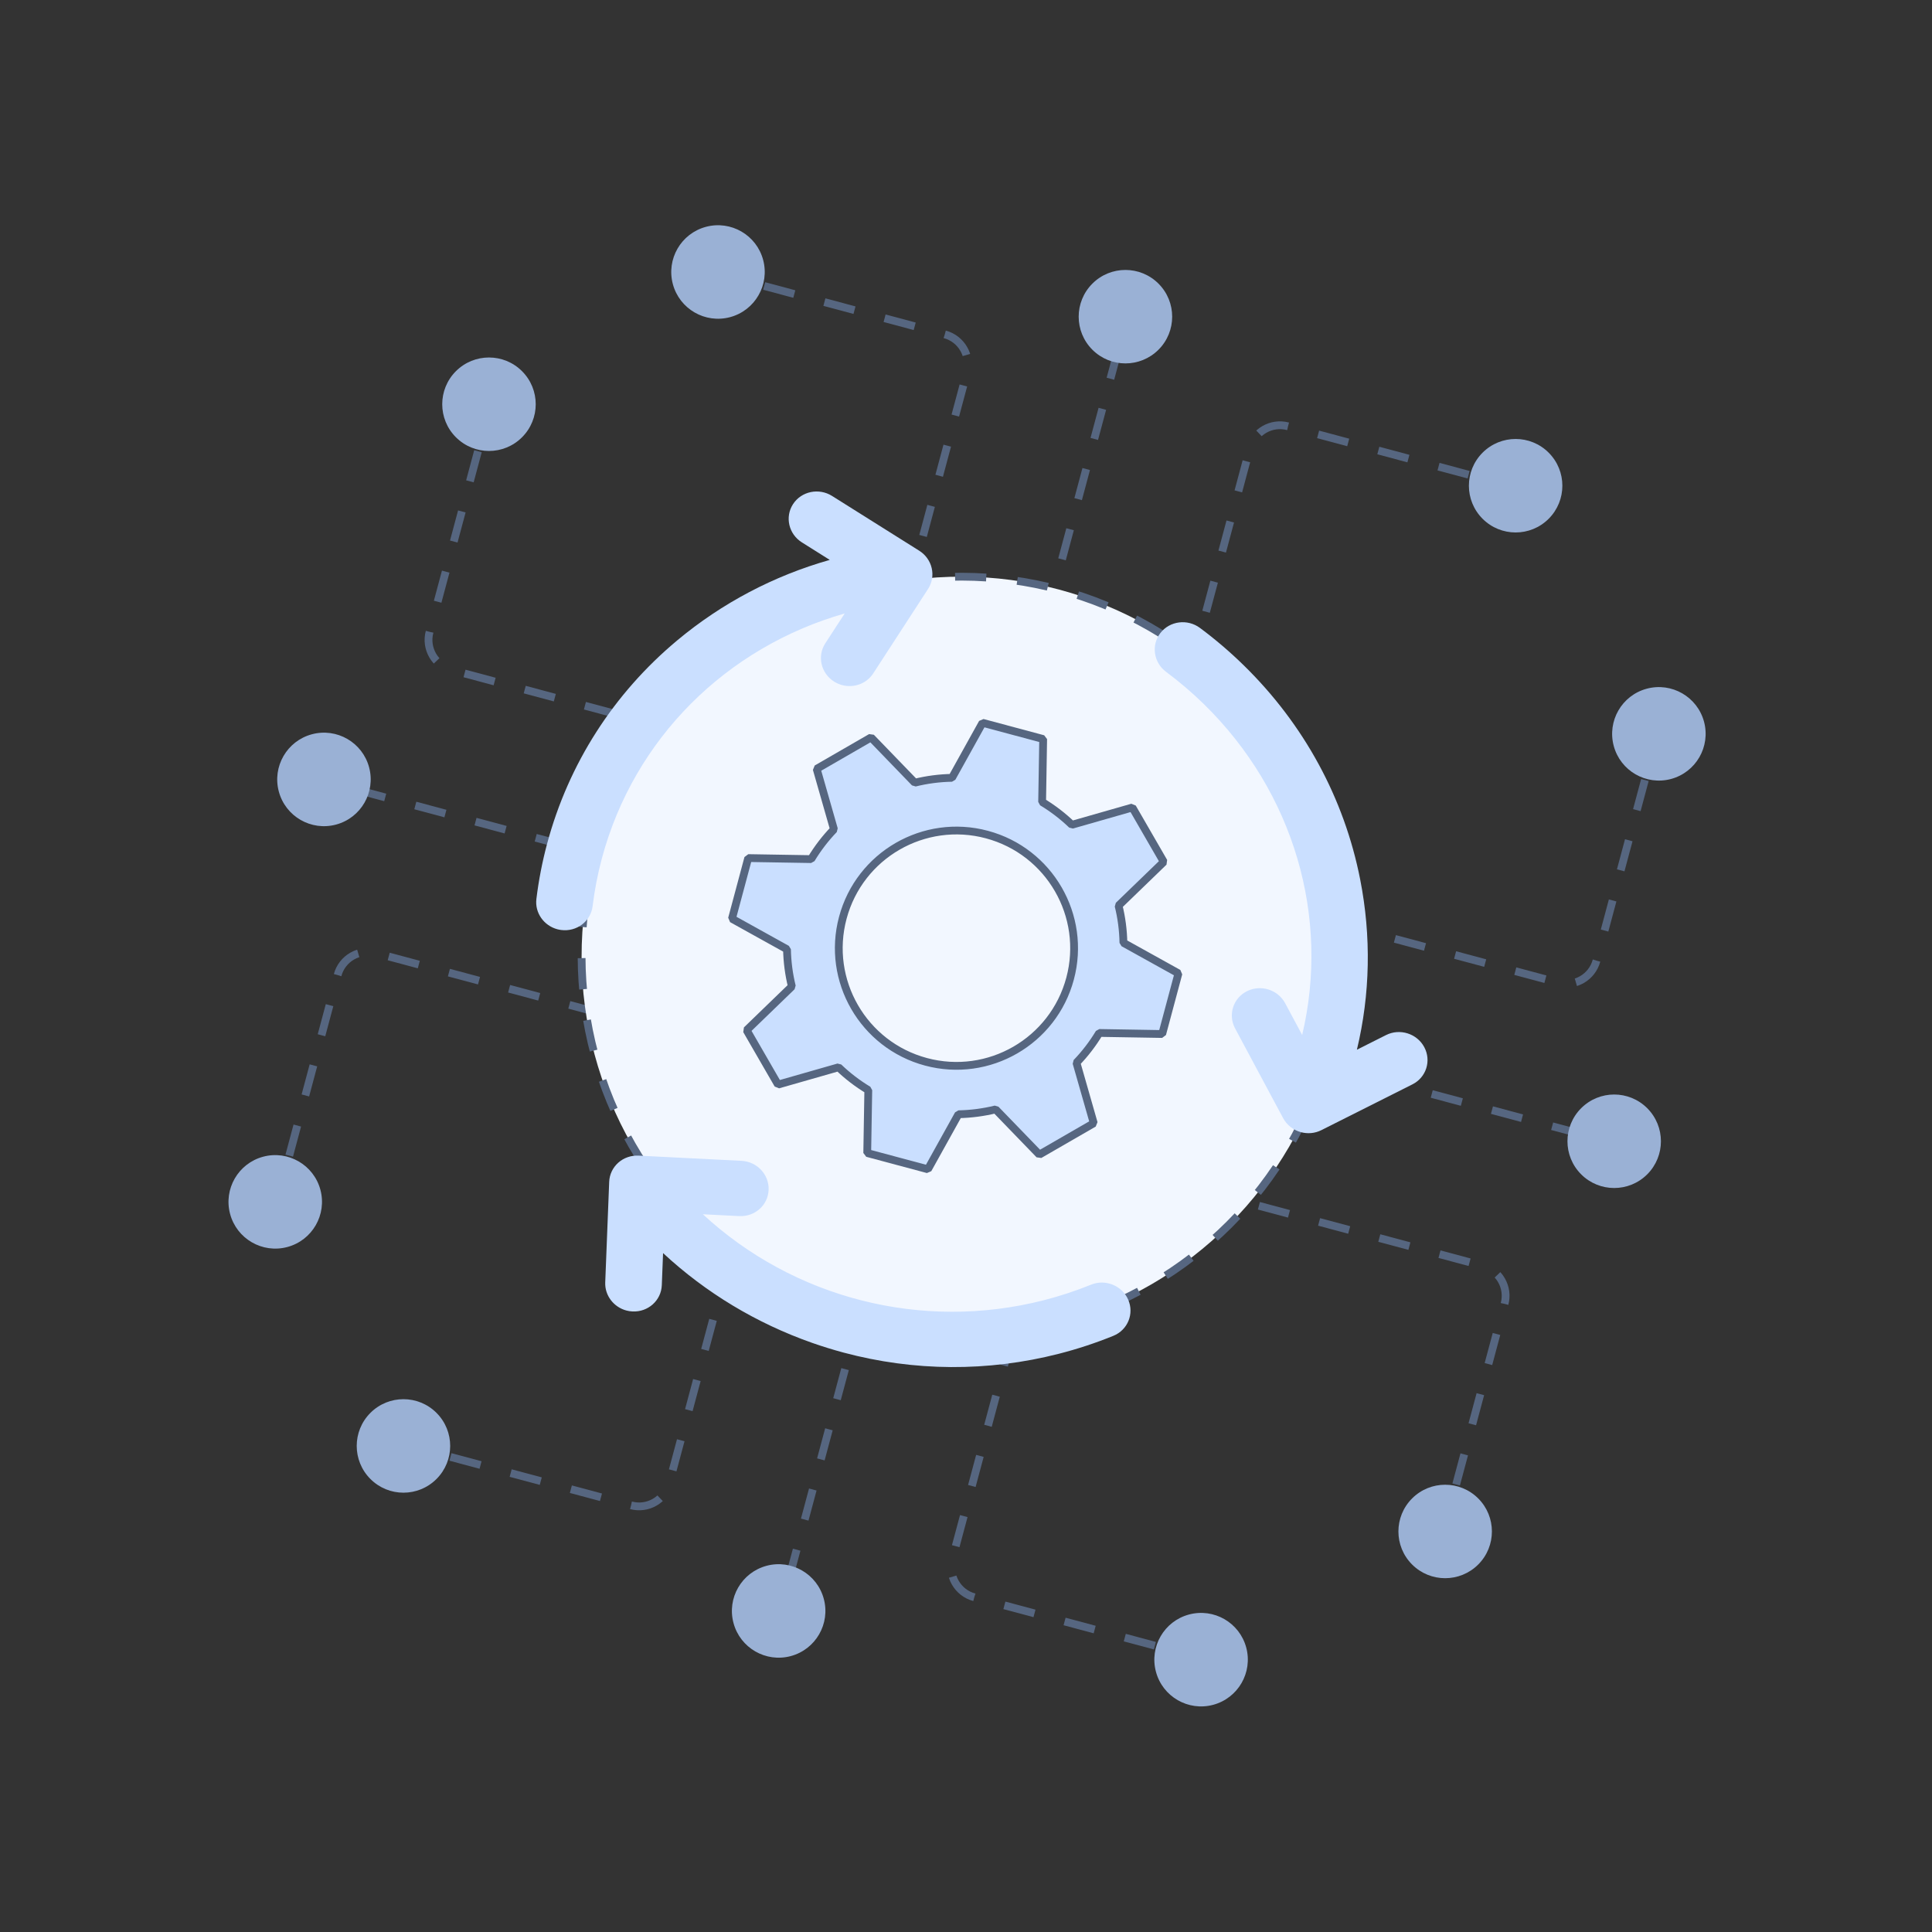 <svg width="124" height="124" viewBox="0 0 124 124" fill="none" xmlns="http://www.w3.org/2000/svg">
<rect x="0" y="0" width="124" height="124" fill="#333333" stroke="none"/>
<g id="icon-1" clip-path="url(#clip0_3703_47986)">
<g id="Group 280598">
<g id="Group 280594">
<g id="Group 280593">
<path id="Vector 130" d="M84.165 68.144L101.552 72.802" stroke="#566680" stroke-width="0.5" stroke-linejoin="bevel" stroke-dasharray="2 2"/>
<path id="Ellipse 90" d="M105.723 71.127C104.552 69.955 102.653 69.955 101.482 71.127C100.31 72.299 100.31 74.199 101.482 75.371C102.653 76.542 104.552 76.542 105.723 75.371C106.895 74.199 106.895 72.299 105.723 71.127Z" fill="#9AB1D5"/>
</g>
<g id="Group 280590">
<path id="Vector 132" d="M105.573 50.065L102.467 61.656C102.181 62.723 101.085 63.356 100.018 63.07L85.529 59.188" stroke="#566680" stroke-width="0.5" stroke-linejoin="bevel" stroke-dasharray="2 2"/>
<path id="Ellipse 93" d="M109.369 46.323C109.798 47.924 108.848 49.568 107.248 49.997C105.647 50.425 104.002 49.475 103.573 47.875C103.144 46.275 104.093 44.63 105.694 44.202C107.294 43.773 108.94 44.723 109.369 46.323Z" fill="#9AB1D5"/>
</g>
<g id="Group 280589">
<path id="Vector 132_2" d="M93.46 95.276L96.566 83.685C96.852 82.618 96.218 81.521 95.151 81.235L80.662 77.353" stroke="#566680" stroke-width="0.5" stroke-linejoin="bevel" stroke-dasharray="2 2"/>
<path id="Ellipse 93_2" d="M94.875 100.414C96.047 99.243 96.047 97.343 94.875 96.172C93.703 95.001 91.803 95.001 90.632 96.172C89.46 97.343 89.46 99.243 90.632 100.414C91.803 101.585 93.703 101.585 94.875 100.414Z" fill="#9AB1D5"/>
</g>
</g>
<g id="Group 280596">
<g id="Group 280593_2">
<path id="Vector 130_2" d="M67.127 39.763L71.786 22.376" stroke="#566680" stroke-width="0.5" stroke-linejoin="bevel" stroke-dasharray="2 2"/>
<path id="Ellipse 90_2" d="M70.111 18.204C68.939 19.376 68.939 21.275 70.111 22.446C71.282 23.617 73.182 23.617 74.354 22.446C75.526 21.275 75.526 19.376 74.354 18.204C73.182 17.033 71.282 17.033 70.111 18.204Z" fill="#9AB1D5"/>
</g>
<g id="Group 280590_2">
<path id="Vector 132_3" d="M49.048 18.355L60.639 21.46C61.706 21.746 62.34 22.843 62.054 23.91L58.171 38.399" stroke="#566680" stroke-width="0.5" stroke-linejoin="bevel" stroke-dasharray="2 2"/>
<path id="Ellipse 93_3" d="M45.307 14.559C46.907 14.13 48.552 15.079 48.98 16.68C49.409 18.28 48.459 19.926 46.859 20.355C45.258 20.784 43.614 19.834 43.185 18.234C42.757 16.633 43.706 14.988 45.307 14.559Z" fill="#9AB1D5"/>
</g>
<g id="Group 280589_2">
<path id="Vector 132_4" d="M94.259 30.468L82.668 27.362C81.601 27.076 80.505 27.709 80.219 28.776L76.336 43.265" stroke="#566680" stroke-width="0.5" stroke-linejoin="bevel" stroke-dasharray="2 2"/>
<path id="Ellipse 93_4" d="M99.397 29.053C98.226 27.881 96.327 27.881 95.155 29.053C93.984 30.225 93.984 32.124 95.155 33.296C96.327 34.468 98.226 34.468 99.397 33.296C100.569 32.124 100.569 30.225 99.397 29.053Z" fill="#9AB1D5"/>
</g>
</g>
<g id="Group 280597">
<g id="Group 280593_3">
<path id="Vector 130_3" d="M55.273 84.008L50.614 101.394" stroke="#566680" stroke-width="0.5" stroke-linejoin="bevel" stroke-dasharray="2 2"/>
<path id="Ellipse 90_3" d="M47.078 104.17C46.648 102.57 47.598 100.925 49.199 100.496C50.799 100.068 52.444 101.018 52.873 102.618C53.303 104.218 52.353 105.863 50.752 106.292C49.152 106.72 47.507 105.77 47.078 104.17Z" fill="#9AB1D5"/>
</g>
<g id="Group 280590_3">
<path id="Vector 132_5" d="M28.912 93.51L40.503 96.615C41.57 96.901 42.666 96.268 42.952 95.201L46.834 80.712" stroke="#566680" stroke-width="0.5" stroke-linejoin="bevel" stroke-dasharray="2 2"/>
<path id="Ellipse 93_5" d="M23.774 94.925C24.945 96.097 26.844 96.097 28.015 94.925C29.187 93.753 29.187 91.853 28.015 90.681C26.844 89.51 24.945 89.51 23.774 90.681C22.602 91.853 22.602 93.753 23.774 94.925Z" fill="#9AB1D5"/>
</g>
<g id="Group 280589_3">
<path id="Vector 132_6" d="M74.123 105.623L62.531 102.517C61.465 102.231 60.831 101.135 61.117 100.068L64.999 85.579" stroke="#566680" stroke-width="0.5" stroke-linejoin="bevel" stroke-dasharray="2 2"/>
<path id="Ellipse 93_6" d="M77.864 109.419C76.264 109.848 74.619 108.898 74.191 107.298C73.762 105.697 74.712 104.052 76.312 103.623C77.913 103.194 79.557 104.143 79.986 105.744C80.414 107.344 79.465 108.989 77.864 109.419Z" fill="#9AB1D5"/>
</g>
</g>
<g id="Group 280595">
<g id="Group 280593_4">
<path id="Vector 130_4" d="M40.179 55.322L22.792 50.663" stroke="#566680" stroke-width="0.5" stroke-linejoin="bevel" stroke-dasharray="2 2"/>
<path id="Ellipse 90_4" d="M20.017 47.127C21.617 46.698 23.262 47.648 23.69 49.248C24.119 50.849 23.169 52.494 21.569 52.923C19.968 53.352 18.323 52.403 17.895 50.802C17.466 49.202 18.416 47.556 20.017 47.127Z" fill="#9AB1D5"/>
</g>
<g id="Group 280590_4">
<path id="Vector 132_7" d="M30.677 28.961L27.571 40.553C27.285 41.619 27.918 42.716 28.985 43.002L43.474 46.884" stroke="#566680" stroke-width="0.5" stroke-linejoin="bevel" stroke-dasharray="2 2"/>
<path id="Ellipse 93_7" d="M29.262 23.823C28.09 24.995 28.09 26.894 29.262 28.065C30.434 29.237 32.334 29.237 33.505 28.065C34.677 26.894 34.677 24.995 33.505 23.823C32.334 22.652 30.434 22.652 29.262 23.823Z" fill="#9AB1D5"/>
</g>
<g id="Group 280589_4">
<path id="Vector 132_8" d="M18.564 74.172L21.669 62.581C21.955 61.514 23.052 60.881 24.119 61.167L38.608 65.049" stroke="#566680" stroke-width="0.5" stroke-linejoin="bevel" stroke-dasharray="2 2"/>
<path id="Ellipse 93_8" d="M14.768 77.914C14.339 76.314 15.289 74.669 16.889 74.24C18.489 73.812 20.135 74.762 20.564 76.362C20.993 77.962 20.043 79.607 18.443 80.036C16.842 80.464 15.197 79.514 14.768 77.914Z" fill="#9AB1D5"/>
</g>
</g>
<g id="Group 280588">
<circle id="Ellipse 159" cx="61.682" cy="61.366" r="24.353" transform="rotate(15 61.682 61.366)" fill="#F2F7FF" stroke="#566680" stroke-width="0.5" stroke-linejoin="bevel" stroke-dasharray="2 2"/>
<path id="Exclude" fill-rule="evenodd" clip-rule="evenodd" d="M55.729 69.964L55.661 74.004L59.554 75.047L61.516 71.515C62.325 71.499 63.126 71.394 63.902 71.203L66.709 74.105L70.2 72.09L69.089 68.208C69.644 67.632 70.135 66.99 70.553 66.297L74.593 66.365L75.636 62.472L72.103 60.511C72.088 59.701 71.984 58.901 71.791 58.124L74.694 55.317L72.679 51.827L68.796 52.937C68.216 52.379 67.575 51.888 66.886 51.473L66.953 47.433L63.061 46.39L61.099 49.923C60.294 49.937 59.494 50.042 58.713 50.235L55.906 47.332L52.415 49.347L53.526 53.23C52.971 53.806 52.48 54.447 52.062 55.14L48.022 55.073L46.979 58.966L50.511 60.927C50.527 61.736 50.631 62.537 50.824 63.313L47.921 66.12L49.936 69.611L53.819 68.501C54.395 69.055 55.036 69.546 55.729 69.964ZM59.433 68.15C63.461 69.229 67.601 66.839 68.68 62.811C69.759 58.783 67.369 54.643 63.341 53.564C59.313 52.485 55.173 54.875 54.094 58.903C53.015 62.931 55.405 67.071 59.433 68.15Z" fill="#CADFFF" stroke="#566680" stroke-width="0.5" stroke-linejoin="bevel"/>
<path id="Vector" d="M90.652 69.597L84.807 72.536C84.39 72.746 83.925 72.78 83.502 72.667C83.025 72.539 82.601 72.224 82.353 71.762L79.272 66.008C78.804 65.134 79.144 64.064 80.031 63.618C80.919 63.172 82.018 63.518 82.486 64.392L83.576 66.428C85.365 58.882 83.07 50.867 77.27 45.194C76.508 44.449 75.692 43.752 74.843 43.121C74.039 42.523 73.875 41.408 74.475 40.63C75.076 39.852 76.215 39.705 77.018 40.303C78 41.032 78.943 41.838 79.822 42.698C83.689 46.479 86.275 51.232 87.299 56.443C88.019 60.103 87.942 63.816 87.089 67.373L88.958 66.433C89.846 65.987 90.945 66.334 91.412 67.207C91.88 68.081 91.54 69.151 90.652 69.597ZM38.035 58.161C37.916 59.133 37.013 59.818 36.016 59.689C35.932 59.678 35.85 59.662 35.77 59.641C34.905 59.409 34.318 58.586 34.427 57.696C34.572 56.507 34.803 55.314 35.115 54.15C36.487 49.027 39.376 44.515 43.467 41.1C46.341 38.702 49.67 36.952 53.256 35.936L51.468 34.812C50.619 34.279 50.364 33.179 50.899 32.355C51.434 31.532 52.555 31.297 53.404 31.831L58.995 35.344C59.845 35.878 60.099 36.978 59.565 37.801L56.044 43.223C55.611 43.889 54.794 44.17 54.048 43.971C53.872 43.923 53.7 43.85 53.538 43.748C52.689 43.214 52.434 42.114 52.969 41.291L54.215 39.373C46.617 41.546 40.69 47.407 38.63 55.092C38.361 56.1 38.16 57.132 38.035 58.161ZM72.41 83.415C72.806 84.322 72.38 85.361 71.458 85.736C70.33 86.195 69.154 86.582 67.964 86.887C63.403 88.055 58.664 88.023 54.138 86.811C53.466 86.63 52.798 86.424 52.136 86.192C48.542 84.93 45.291 82.966 42.557 80.426L42.476 82.49C42.437 83.469 41.593 84.223 40.591 84.172C40.456 84.166 40.325 84.145 40.2 84.111C39.393 83.895 38.812 83.155 38.845 82.307L39.099 75.854C39.117 75.384 39.326 74.942 39.68 74.626C40.033 74.311 40.503 74.147 40.984 74.171L47.587 74.504C48.589 74.553 49.371 75.389 49.332 76.369C49.293 77.349 48.449 78.102 47.447 78.052L45.111 77.934C50.92 83.307 59.142 85.461 67.002 83.449C68.032 83.185 69.049 82.85 70.024 82.454C70.946 82.078 72.015 82.509 72.41 83.415Z" fill="#CADFFF"/>
</g>
</g>
</g>
<defs>
<clipPath id="clip0_3703_47986">
<rect width="100" height="100" fill="white" transform="translate(26.645 0.763) rotate(15)"/>
</clipPath>
</defs>
</svg>
